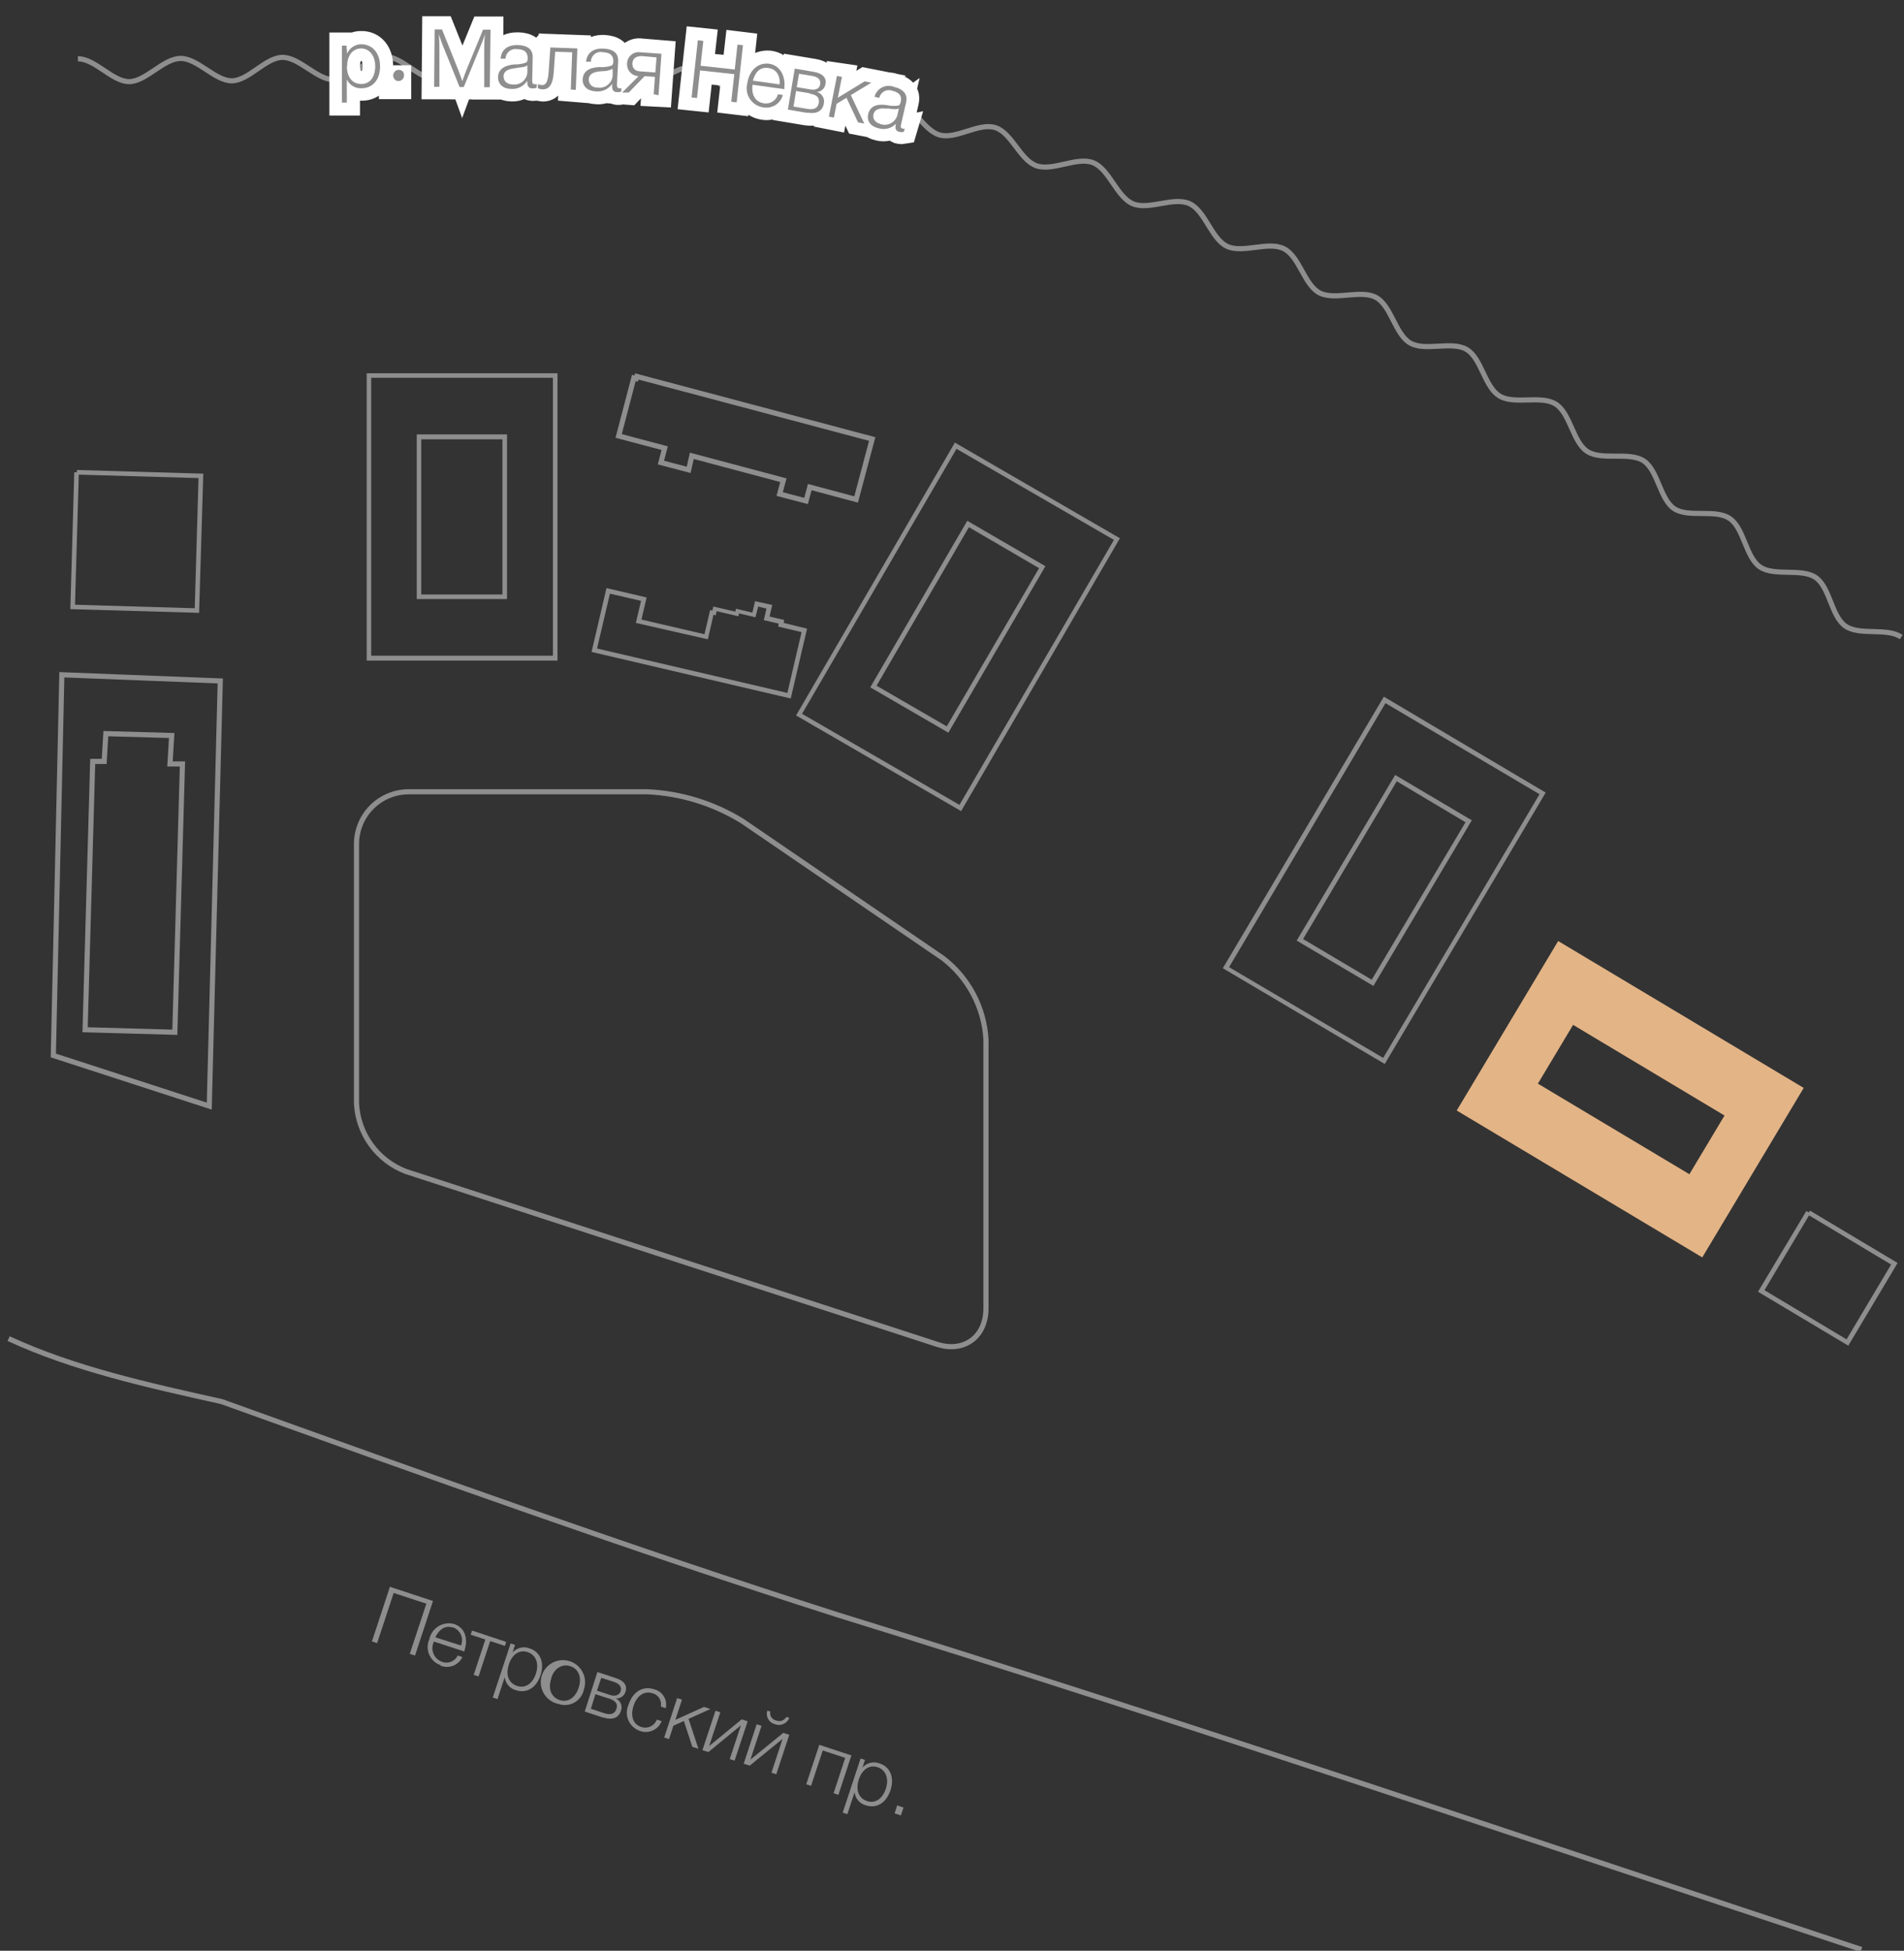 <svg width="371" height="380" viewBox="0 0 371 380" fill="none" xmlns="http://www.w3.org/2000/svg">
<rect x="0" y="0" width="371" height="380" fill="#333333" stroke="none"/>
<g clip-path="url(#clip0_30_242)">
<path d="M182.525 261.849C187.819 263.589 192.12 260.444 192.12 254.871V202.502C191.945 199.416 191.105 196.404 189.659 193.671C188.213 190.938 186.195 188.548 183.741 186.663L144.642 159.951C139.057 156.504 132.683 154.537 126.124 154.235H79.621C78.282 154.24 76.957 154.507 75.722 155.023C74.486 155.539 73.365 156.293 72.422 157.242C71.478 158.192 70.732 159.317 70.225 160.554C69.718 161.792 69.46 163.117 69.466 164.454V214.908C69.599 217.813 70.577 220.618 72.281 222.977C73.986 225.336 76.342 227.148 79.061 228.192L182.525 261.849Z" stroke="#8E8E8E" stroke-miterlimit="10"/>
<path d="M33.568 201.069L34.068 201.084L34.082 200.584L35.537 149.332L35.552 148.818H35.037H33.122L33.425 143.791L33.457 143.276L32.941 143.261L21.107 142.926L20.622 142.912L20.594 143.396L20.302 148.323H18.55H18.064L18.05 148.808L16.595 200.092L16.581 200.592L17.081 200.606L33.568 201.069ZM40.775 215.471L10.391 205.606L12.05 131.444L42.92 132.65L40.775 215.471Z" stroke="#8E8E8E"/>
<path d="M39.611 92.27L14.984 91.551V91.998H14.472L13.705 118.662L38.795 119.381L39.611 92.27ZM15.352 92.461L38.683 93.132L37.947 118.487L14.616 117.8L15.352 92.461Z" fill="#8E8E8E"/>
<path d="M108.63 128.689V72.711H71.45V128.689H108.63ZM72.329 73.589H107.734V127.731H72.329V73.589ZM98.795 116.698V84.622H81.204V116.698H98.795ZM97.9 85.58V115.804H82.084V85.58H97.9Z" fill="#8E8E8E"/>
<path d="M351.459 211.922L351.075 211.698L303.613 183.31L283.847 216.329L331.693 244.94L351.459 211.922ZM298.447 211.618L306.203 198.43L337.074 217.303L329.423 229.916L298.447 211.618ZM337.258 216.999L306.203 198.43L298.447 211.618L329.423 229.916L337.258 216.999ZM299.663 211.092L306.523 199.644L336.027 217.303L329.183 228.734L299.663 211.092Z" fill="#E3B486"/>
<path d="M124.094 73.334L169.952 85.519L166.82 97.294L158.268 95.012L157.785 94.883L157.656 95.366L157.064 97.584L151.923 96.24L152.513 94.027L152.642 93.544L152.159 93.415L135.304 88.928L134.8 88.794L134.687 89.303L134.192 91.527L128.781 90.109L129.39 87.782L129.517 87.3L129.035 87.172L120.546 84.921L123.506 73.626L123.966 73.749L124.094 73.334Z" stroke="#8E8E8E"/>
<path d="M157.259 122.462L152.717 121.345V121.201L152.813 120.77L149.951 120.099L150.367 118.295L150.479 117.848L147.12 117.113L146.609 119.333L143.41 118.582L143.283 119.141L138.997 118.151L138.805 118.934L138.373 118.838L137.27 123.548L124.988 120.69L125.996 116.395L125.564 116.283L118.176 114.559L115.266 126.997L154.077 136.066L157.259 122.462ZM151.646 122.063L156.188 123.133L153.421 134.98L116.337 126.326L118.848 115.645L124.908 117.05L123.901 121.345L137.925 124.538L139.029 119.748L139.461 119.86L139.652 119.061L143.874 120.051L144.002 119.492L147.2 120.243L147.744 118.151L149.343 118.55L148.927 120.371L148.816 120.802L151.694 121.472V121.6L151.646 122.063Z" fill="#8E8E8E"/>
<path d="M369.753 246.026L352.674 235.823L352.45 236.191L351.97 235.903L342.551 251.63L360.142 262.136L369.753 246.026ZM352.498 236.75L368.489 246.329L359.806 260.907L343.815 251.327L352.498 236.75Z" fill="#8E8E8E"/>
<path d="M15.176 11.448C18.55 11.448 21.876 15.902 25.154 15.902C28.433 15.902 31.823 11.4 35.181 11.384C38.539 11.368 41.913 15.775 45.192 15.743C48.47 15.711 51.764 11.176 55.058 11.176C58.352 11.176 61.775 15.551 65.069 15.535C68.363 15.519 71.721 11.017 74.999 11.001C78.278 10.985 81.684 15.439 84.978 15.455C88.272 15.471 91.695 11.033 94.989 11.081C98.283 11.129 101.561 15.663 104.855 15.759C108.15 15.855 111.7 11.528 114.994 11.687C118.288 11.847 121.391 16.477 124.589 16.717C127.787 16.956 131.673 12.773 134.967 13.092C138.261 13.412 141.092 18.218 144.386 18.633C147.68 19.048 151.598 15.104 154.876 15.631C158.155 16.158 160.633 21.123 163.896 21.762C167.158 22.401 171.332 18.744 174.578 19.511C177.824 20.277 179.887 25.402 183.117 26.297C186.348 27.191 190.745 23.838 193.943 24.86C197.142 25.881 198.741 31.15 201.939 32.284C205.137 33.418 209.855 30.464 212.989 31.693C216.123 32.923 217.595 38.335 220.697 39.676C223.799 41.018 228.693 38.255 231.779 39.676C234.865 41.097 236.033 46.526 239.087 47.979C242.141 49.432 247.083 46.925 250.153 48.442C253.223 49.959 254.119 55.483 257.109 57.048C260.1 58.612 265.185 56.329 268.143 57.958C271.102 59.587 271.853 65.127 274.78 66.819C277.706 68.512 282.887 66.356 285.782 68.081C288.676 69.805 289.268 75.361 292.178 77.134C295.089 78.906 300.286 76.894 303.149 78.73C306.011 80.566 306.459 86.107 309.289 87.943C312.12 89.779 317.397 87.943 320.227 89.747C323.058 91.551 323.426 97.187 326.192 99.071C328.959 100.955 334.3 99.071 337.082 101.035C339.865 102.999 340.153 108.523 342.935 110.439C345.718 112.355 351.043 110.599 353.809 112.515C356.576 114.431 356.816 120.035 359.598 121.967C362.381 123.899 367.69 122.175 370.456 124.107" stroke="#8E8E8E" stroke-miterlimit="10"/>
<path d="M176.289 24.955C176.162 24.981 176.032 24.981 175.905 24.955C175.377 24.828 175.457 24.508 175.569 24.045L176.545 19.75C176.897 18.25 175.953 17.228 174.162 16.812C173.789 16.664 173.388 16.597 172.987 16.616C172.586 16.635 172.193 16.739 171.835 16.922C171.478 17.105 171.164 17.362 170.914 17.677C170.664 17.991 170.485 18.355 170.388 18.744L171.3 18.952C171.359 18.681 171.477 18.427 171.644 18.206C171.812 17.985 172.025 17.803 172.27 17.673C172.515 17.542 172.785 17.466 173.062 17.45C173.339 17.434 173.616 17.478 173.874 17.579C175.138 17.882 175.841 18.457 175.473 19.766C175.377 20.149 175.25 20.357 175.026 20.453C174.226 20.567 173.412 20.529 172.627 20.341C170.628 20.086 169.429 20.66 169.125 22.097C168.821 23.534 169.589 24.54 171.204 24.907C171.807 25.078 172.446 25.078 173.05 24.909C173.654 24.74 174.199 24.408 174.626 23.95C174.466 24.668 174.386 25.418 175.33 25.546C175.589 25.594 175.854 25.594 176.113 25.546L176.289 24.955ZM175.25 21.028L174.946 22.321C174.863 22.654 174.713 22.967 174.505 23.241C174.297 23.514 174.035 23.742 173.736 23.911C173.437 24.08 173.106 24.186 172.764 24.223C172.422 24.26 172.076 24.226 171.747 24.125C170.644 23.87 170.148 23.135 170.276 22.209C170.564 20.932 171.971 20.996 173.011 21.091C174.05 21.187 174.866 21.299 175.25 21.028ZM165.831 18.441L169.812 15.966L168.517 15.711L163.304 18.904L164.104 14.849L163.112 14.705L161.513 22.688L162.488 22.88L163.016 20.181L164.935 19.016L167.174 23.806L168.405 24.045L165.831 18.441ZM160.537 20.134C160.654 19.653 160.577 19.146 160.323 18.722C160.068 18.298 159.657 17.991 159.178 17.866C159.589 17.827 159.974 17.647 160.265 17.355C160.557 17.064 160.738 16.68 160.777 16.27C160.985 15.056 160.17 14.226 158.539 13.954L154.797 13.332L153.453 21.315L157.195 21.938C159.146 22.209 160.298 21.587 160.537 20.134ZM159.914 16.334C159.786 17.132 159.114 17.515 158.011 17.323L155.356 16.892L155.804 14.274L158.459 14.721C159.53 14.912 160.01 15.455 159.914 16.334ZM159.642 19.862C159.482 20.868 158.746 21.283 157.387 21.06L154.733 20.613L155.116 17.643L157.771 18.09C159.162 18.313 159.738 18.952 159.578 19.862H159.642ZM152.654 18.425L151.694 18.281C151.543 18.864 151.178 19.37 150.672 19.698C150.166 20.026 149.555 20.153 148.96 20.054C147.025 19.782 146.465 18.106 146.689 16.429L152.878 17.291V17.02C153.181 14.801 152.302 12.677 149.935 12.358C149.401 12.307 148.862 12.367 148.351 12.534C147.841 12.701 147.371 12.971 146.97 13.328C146.57 13.685 146.247 14.12 146.022 14.607C145.798 15.094 145.676 15.622 145.665 16.158C145.524 16.667 145.492 17.2 145.573 17.722C145.654 18.244 145.845 18.744 146.134 19.186C146.423 19.629 146.803 20.005 147.249 20.289C147.695 20.574 148.196 20.76 148.72 20.836C149.551 21.002 150.415 20.845 151.134 20.397C151.853 19.949 152.374 19.244 152.59 18.425H152.654ZM151.918 16.365L146.705 15.631C147.105 14.162 148 12.917 149.743 13.156C151.278 13.364 152.094 14.577 151.918 16.365ZM144.802 8.734L143.747 8.606L143.203 13.396L136.55 12.773L137.094 7.983L136.023 7.871L134.791 19.048L135.863 19.16L136.454 13.779L143.107 14.37L142.515 19.734L143.587 19.862L144.802 8.734ZM128.411 18.313L128.986 10.33L124.893 9.995C124.576 9.942 124.252 9.958 123.942 10.041C123.632 10.125 123.344 10.274 123.096 10.478C122.849 10.683 122.649 10.938 122.509 11.226C122.369 11.515 122.293 11.83 122.286 12.15C122.257 12.463 122.294 12.778 122.393 13.077C122.492 13.375 122.651 13.649 122.861 13.883C123.072 14.117 123.328 14.305 123.614 14.435C123.9 14.566 124.21 14.636 124.525 14.641L121.327 17.834L122.606 17.93L125.692 14.737L127.707 14.881L127.467 18.265L128.411 18.313ZM127.931 11.049L127.723 14.066L124.861 13.859C123.773 13.859 123.262 13.172 123.262 12.262C123.273 12.047 123.331 11.836 123.432 11.645C123.533 11.454 123.674 11.288 123.846 11.157C124.018 11.026 124.217 10.935 124.428 10.888C124.639 10.842 124.858 10.842 125.069 10.889L127.931 11.049ZM121.183 17.036C121.055 17.05 120.926 17.05 120.799 17.036C120.255 17.036 120.287 16.669 120.303 16.19L120.543 11.799C120.623 10.202 119.52 9.404 117.697 9.308C115.874 9.213 114.498 10.139 114.29 11.863H115.234C115.258 11.593 115.338 11.332 115.47 11.096C115.603 10.859 115.783 10.654 116.001 10.492C116.219 10.331 116.468 10.217 116.733 10.159C116.997 10.101 117.271 10.099 117.537 10.155C118.832 10.155 119.632 10.665 119.552 12.007C119.552 12.422 119.44 12.629 119.232 12.757C118.468 13.024 117.656 13.128 116.849 13.06C114.834 13.156 113.795 13.923 113.651 15.408C113.507 16.892 114.514 17.723 116.177 17.802C116.793 17.877 117.417 17.781 117.981 17.524C118.545 17.268 119.028 16.862 119.376 16.349C119.376 17.084 119.376 17.818 120.351 17.946C120.616 17.971 120.883 17.938 121.135 17.85L121.183 17.036ZM119.488 13.348V14.657C119.462 15.003 119.366 15.341 119.206 15.649C119.045 15.957 118.824 16.229 118.554 16.449C118.285 16.669 117.973 16.831 117.639 16.927C117.305 17.022 116.954 17.048 116.609 17.004C115.474 17.004 114.786 16.302 114.834 15.408C114.834 14.098 116.305 13.923 117.329 13.811C118.076 13.845 118.82 13.685 119.488 13.348ZM112.26 17.387L112.547 9.308L107.302 9.117L106.966 13.907C106.838 15.759 106.407 16.477 105.751 16.445C105.449 16.442 105.151 16.383 104.871 16.27V17.068C105.144 17.189 105.437 17.259 105.735 17.276C107.046 17.276 107.798 16.397 107.974 13.986L108.262 9.947L111.556 10.059L111.3 17.308L112.26 17.387ZM104.632 16.317C104.509 16.332 104.386 16.332 104.264 16.317C103.704 16.317 103.736 15.982 103.736 15.487L103.848 11.176C103.848 9.58 102.745 8.829 100.922 8.797C99.099 8.765 97.723 9.58 97.547 11.368H98.491C98.502 11.095 98.572 10.829 98.696 10.585C98.82 10.342 98.995 10.129 99.209 9.959C99.423 9.789 99.671 9.668 99.936 9.602C100.201 9.537 100.477 9.529 100.746 9.58C102.025 9.58 102.841 10.027 102.809 11.368C102.829 11.511 102.812 11.657 102.759 11.791C102.705 11.926 102.618 12.044 102.505 12.134C101.748 12.411 100.943 12.536 100.138 12.502C98.139 12.661 97.116 13.46 97.084 14.928C97.052 16.397 98.011 17.212 99.674 17.26C100.285 17.296 100.895 17.167 101.438 16.886C101.981 16.605 102.438 16.182 102.761 15.663C102.761 16.397 102.761 17.132 103.784 17.164C104.05 17.168 104.314 17.13 104.568 17.052L104.632 16.317ZM102.825 12.677V13.986C102.809 14.334 102.723 14.674 102.571 14.987C102.419 15.3 102.204 15.578 101.941 15.805C101.677 16.032 101.37 16.203 101.038 16.308C100.706 16.413 100.356 16.448 100.01 16.413C98.875 16.413 98.155 15.775 98.187 14.817C98.187 13.492 99.61 13.22 100.634 13.22C101.657 13.22 102.505 13.012 102.825 12.677ZM95.581 5.716H94.109L90.831 13.699C90.559 14.37 90.335 15.072 90.079 15.759C89.824 15.056 89.6 14.338 89.328 13.651L86.13 5.668H84.754L84.658 16.844H85.682V10.043C85.682 8.893 85.682 7.776 85.586 6.626C85.794 7.313 86.034 8.015 86.305 8.686L89.552 16.86H90.511L93.885 8.622C94.157 7.967 94.413 7.281 94.637 6.61C94.557 7.776 94.493 8.941 94.477 10.123V16.892H95.501L95.581 5.716ZM77.622 15.216H76.327V16.812H77.622V15.216ZM67.58 8.829H66.684V20.006H67.644V15.392C67.89 15.938 68.298 16.395 68.812 16.704C69.327 17.012 69.923 17.156 70.522 17.116C72.697 17.116 74.12 15.392 74.104 12.837C74.088 10.282 72.633 8.526 70.426 8.542C69.817 8.514 69.215 8.674 68.7 9C68.185 9.325 67.783 9.801 67.548 10.362L67.58 8.829ZM70.362 9.372C72.073 9.372 73.145 10.713 73.161 12.837C73.177 14.96 72.105 16.27 70.442 16.286C68.779 16.302 67.644 14.976 67.644 12.869C67.644 10.761 68.651 9.372 70.362 9.372Z" stroke="white" stroke-width="5"/>
<path d="M78.725 14.705C78.727 14.848 78.699 14.989 78.644 15.121C78.589 15.253 78.508 15.372 78.406 15.471C78.303 15.574 78.181 15.655 78.046 15.71C77.912 15.765 77.767 15.793 77.622 15.791C77.436 15.792 77.254 15.743 77.094 15.647C76.952 15.55 76.836 15.418 76.758 15.264C76.659 15.094 76.605 14.902 76.599 14.705C76.602 14.508 76.657 14.315 76.758 14.146C76.854 13.98 76.992 13.842 77.158 13.747C77.369 13.63 77.612 13.583 77.851 13.615C78.09 13.647 78.313 13.755 78.486 13.923C78.665 14.142 78.751 14.423 78.725 14.705Z" fill="#8E8E8E"/>
<path d="M1.679 260.763C14.392 266.639 28.785 269.832 43.177 273.025C83.155 287.395 123.134 301.765 163.112 314.538C230.276 335.294 295.841 357.647 362.701 379.761" stroke="#8E8E8E"/>
<path d="M67.596 12.933C67.596 15.056 68.683 16.366 70.394 16.366C72.105 16.366 73.113 14.992 73.113 12.917C73.113 10.841 71.961 9.436 70.362 9.436C68.763 9.436 67.628 10.761 67.644 12.933M67.644 10.442C67.871 9.908 68.248 9.451 68.731 9.128C69.214 8.804 69.781 8.629 70.362 8.622C72.569 8.622 74.04 10.314 74.056 12.917C74.072 15.519 72.633 17.18 70.458 17.196C69.86 17.231 69.266 17.085 68.752 16.778C68.238 16.47 67.83 16.015 67.58 15.471V19.99H66.62V8.893H67.516L67.644 10.442Z" fill="#8E8E8E"/>
<path d="M95.436 16.988H94.349V10.219C94.349 9.037 94.349 7.871 94.509 6.69C94.285 7.376 94.013 8.063 93.741 8.718L90.367 16.956H89.552L86.241 8.75C85.969 8.063 85.746 7.376 85.522 6.674C85.602 7.824 85.634 8.957 85.618 10.107V16.908H84.594L84.69 5.732H86.129L89.328 13.715C89.6 14.402 89.839 15.12 90.079 15.823C90.335 15.136 90.559 14.434 90.831 13.763L94.125 5.78H95.58L95.436 16.988Z" fill="#8E8E8E"/>
<path d="M100.57 13.268C99.546 13.38 98.155 13.587 98.123 14.865C98.123 15.807 98.811 16.461 99.946 16.461C100.293 16.499 100.644 16.465 100.977 16.361C101.31 16.257 101.618 16.086 101.882 15.859C102.146 15.631 102.36 15.352 102.511 15.038C102.662 14.724 102.747 14.382 102.76 14.034V12.709C102.441 13.06 101.625 13.108 100.538 13.236M104.551 17.116C104.292 17.193 104.023 17.231 103.752 17.228C102.792 17.228 102.728 16.461 102.728 15.727C102.409 16.249 101.952 16.674 101.408 16.955C100.864 17.236 100.253 17.364 99.642 17.323C98.043 17.323 97.019 16.413 97.052 14.992C97.084 13.571 98.139 12.773 100.138 12.55C100.948 12.583 101.758 12.458 102.521 12.182C102.728 12.039 102.808 11.815 102.824 11.416C102.856 10.075 102.041 9.58 100.746 9.58C100.473 9.534 100.195 9.547 99.928 9.618C99.662 9.69 99.413 9.818 99.201 9.994C98.989 10.169 98.817 10.389 98.697 10.637C98.577 10.885 98.512 11.156 98.507 11.432H97.547C97.675 9.708 98.874 8.734 100.873 8.781C102.872 8.829 103.832 9.66 103.8 11.176L103.704 15.583C103.704 16.078 103.704 16.397 104.216 16.413C104.343 16.427 104.472 16.427 104.599 16.413L104.551 17.116Z" fill="#8E8E8E"/>
<path d="M111.22 17.435L111.492 10.187L108.182 10.075L107.894 14.114C107.734 16.525 106.966 17.451 105.655 17.404C105.362 17.387 105.075 17.317 104.808 17.196V16.398C105.088 16.509 105.386 16.569 105.687 16.573C106.359 16.573 106.775 15.887 106.902 14.034L107.238 9.245L112.499 9.436L112.196 17.515L111.22 17.435Z" fill="#8E8E8E"/>
<path d="M117.217 13.875C116.177 13.955 114.786 14.13 114.722 15.472C114.722 16.414 115.362 17.068 116.481 17.068C116.827 17.115 117.179 17.09 117.516 16.996C117.852 16.902 118.165 16.739 118.437 16.52C118.708 16.3 118.931 16.027 119.092 15.717C119.254 15.408 119.35 15.069 119.375 14.721V13.412C118.688 13.756 117.92 13.91 117.153 13.859M121.039 17.851C120.782 17.938 120.509 17.971 120.239 17.946C119.28 17.946 119.232 17.148 119.264 16.35C118.913 16.859 118.43 17.264 117.867 17.52C117.303 17.776 116.68 17.873 116.065 17.803C114.466 17.707 113.459 16.813 113.539 15.408C113.619 14.003 114.674 13.156 116.737 13.061C117.564 13.135 118.397 13.037 119.184 12.773C119.391 12.646 119.487 12.438 119.519 12.023C119.519 10.682 118.784 10.235 117.488 10.171C117.208 10.106 116.917 10.105 116.637 10.168C116.356 10.231 116.094 10.356 115.868 10.534C115.642 10.711 115.459 10.937 115.333 11.195C115.207 11.453 115.14 11.736 115.138 12.023H114.194C114.37 10.298 115.602 9.372 117.6 9.468C119.599 9.564 120.527 10.426 120.447 11.959L120.223 16.35C120.223 16.845 120.223 17.164 120.719 17.196C120.84 17.217 120.965 17.217 121.087 17.196L121.039 17.851Z" fill="#8E8E8E"/>
<path d="M125.036 10.921C123.949 10.921 123.293 11.384 123.229 12.31C123.165 13.236 123.725 13.907 124.829 13.907L127.691 14.114L127.931 11.177L125.036 10.921ZM127.371 18.361L127.611 14.976L125.612 14.833L122.51 18.026H121.23L124.429 14.833C124.115 14.825 123.806 14.754 123.521 14.622C123.236 14.491 122.981 14.303 122.771 14.07C122.561 13.837 122.401 13.563 122.302 13.266C122.202 12.969 122.164 12.654 122.19 12.342C122.199 12.021 122.277 11.706 122.419 11.417C122.561 11.129 122.762 10.874 123.011 10.669C123.259 10.465 123.549 10.316 123.859 10.233C124.17 10.15 124.495 10.134 124.813 10.187L128.89 10.474L128.315 18.553L127.371 18.361Z" fill="#8E8E8E"/>
<path d="M143.539 19.942L142.483 19.814L143.075 14.45L136.406 13.715L135.815 19.096L134.759 18.984L135.975 7.84L137.046 7.967L136.502 12.805L143.171 13.54L143.698 8.686L144.77 8.814L143.539 19.942Z" fill="#8E8E8E"/>
<path d="M149.727 13.236C147.984 12.981 147.089 14.242 146.705 15.711L151.918 16.445C152.046 14.657 151.23 13.444 149.727 13.252M148.72 20.916C148.192 20.842 147.687 20.656 147.237 20.372C146.787 20.088 146.402 19.711 146.109 19.267C145.815 18.823 145.62 18.322 145.535 17.797C145.45 17.272 145.478 16.735 145.617 16.222C145.985 13.683 147.744 12.119 149.887 12.422C152.03 12.725 153.085 14.881 152.83 17.1V17.372L146.641 16.509C146.401 18.186 146.961 19.862 148.896 20.134C149.485 20.221 150.087 20.088 150.585 19.761C151.083 19.435 151.444 18.936 151.598 18.361L152.542 18.505C152.326 19.314 151.813 20.012 151.104 20.459C150.395 20.906 149.544 21.069 148.72 20.916Z" fill="#8E8E8E"/>
<path d="M157.771 18.17L155.116 17.723L154.62 20.756L157.275 21.203C158.65 21.443 159.37 21.044 159.546 20.022C159.722 19 159.114 18.425 157.771 18.25M158.315 14.801L155.692 14.37L155.244 16.972L157.899 17.419C159.002 17.611 159.674 17.228 159.818 16.413C159.962 15.599 159.482 15.008 158.346 14.817M157.243 21.986L153.517 21.347L154.86 13.364L158.602 14.002C160.201 14.274 161.065 15.088 160.857 16.318C160.809 16.741 160.612 17.133 160.302 17.425C159.992 17.717 159.588 17.891 159.162 17.914C159.641 18.038 160.052 18.346 160.306 18.77C160.561 19.194 160.638 19.701 160.521 20.181C160.281 21.634 159.114 22.257 157.323 21.938" fill="#8E8E8E"/>
<path d="M168.405 24.077L167.19 23.838L164.935 19.048L163.016 20.213L162.488 22.912L161.513 22.72L163.08 14.785L164.055 14.976L163.256 19.032L168.469 15.855L169.78 16.11L165.782 18.521L168.405 24.077Z" fill="#8E8E8E"/>
<path d="M172.931 21.172C171.907 21.076 170.5 20.996 170.196 22.289C169.989 23.215 170.564 23.886 171.668 24.205C171.996 24.302 172.341 24.332 172.681 24.293C173.022 24.254 173.351 24.147 173.649 23.979C173.947 23.811 174.209 23.584 174.418 23.313C174.627 23.042 174.779 22.732 174.866 22.401L175.154 21.108C174.77 21.379 173.97 21.267 172.883 21.108M176.081 25.706C175.817 25.754 175.546 25.754 175.282 25.706C174.338 25.498 174.418 24.748 174.578 24.109C174.155 24.547 173.62 24.862 173.031 25.019C172.442 25.177 171.822 25.171 171.236 25.003C169.637 24.636 168.853 23.598 169.173 22.209C169.493 20.82 170.66 20.198 172.659 20.453C173.444 20.641 174.258 20.679 175.058 20.565C175.282 20.469 175.41 20.262 175.506 19.862C175.809 18.569 175.09 17.978 173.906 17.691C173.648 17.59 173.371 17.546 173.094 17.562C172.817 17.578 172.547 17.654 172.302 17.785C172.057 17.915 171.844 18.097 171.676 18.318C171.509 18.539 171.391 18.793 171.332 19.064L170.404 18.856C170.503 18.467 170.684 18.102 170.936 17.788C171.187 17.474 171.502 17.216 171.861 17.033C172.22 16.851 172.614 16.746 173.016 16.727C173.418 16.709 173.82 16.776 174.194 16.924C175.969 17.324 176.913 18.361 176.577 19.862L175.586 24.157C175.49 24.62 175.394 24.94 175.937 25.067C176.058 25.094 176.184 25.094 176.305 25.067L176.081 25.706Z" fill="#8E8E8E"/>
<path d="M80.869 322.505L79.845 322.17L83.075 312.398L76.711 310.307L73.481 320.078L72.473 319.743L75.975 309.109L84.371 311.871L80.869 322.505Z" fill="#8E8E8E"/>
<path d="M88.24 317.045C86.641 316.502 85.474 317.571 84.818 318.945L89.823 320.541C89.966 320.205 90.037 319.843 90.033 319.478C90.029 319.113 89.949 318.753 89.799 318.42C89.649 318.088 89.431 317.789 89.16 317.544C88.889 317.299 88.571 317.113 88.224 316.997M85.842 324.373C85.353 324.203 84.904 323.934 84.525 323.583C84.145 323.231 83.843 322.805 83.637 322.33C83.431 321.856 83.326 321.345 83.329 320.828C83.331 320.311 83.441 319.8 83.651 319.328C83.757 318.811 83.968 318.321 84.27 317.888C84.573 317.455 84.96 317.087 85.408 316.808C85.857 316.529 86.358 316.343 86.88 316.263C87.403 316.183 87.936 316.21 88.448 316.342C90.735 317.092 91.215 319.344 90.511 321.467V321.723L84.562 319.775C84.378 320.135 84.273 320.531 84.254 320.935C84.236 321.34 84.305 321.743 84.457 322.119C84.609 322.494 84.839 322.833 85.133 323.112C85.427 323.39 85.778 323.603 86.161 323.734C86.73 323.943 87.356 323.931 87.916 323.7C88.476 323.47 88.928 323.037 89.184 322.489L90.095 322.792C89.739 323.557 89.104 324.158 88.32 324.472C87.535 324.786 86.661 324.791 85.874 324.485" fill="#8E8E8E"/>
<path d="M95.516 319.679L93.246 326.576L92.302 326.257L94.573 319.376L91.71 318.434L91.982 317.635L98.635 319.839L98.379 320.621L95.516 319.679Z" fill="#8E8E8E"/>
<path d="M99.147 324.277C98.475 326.305 99.147 327.886 100.746 328.413C102.345 328.939 103.768 327.997 104.424 326.018C105.079 324.038 104.424 322.361 102.825 321.834C101.225 321.308 99.802 322.218 99.13 324.277M99.882 321.898C100.284 321.441 100.818 321.119 101.411 320.976C102.003 320.833 102.625 320.876 103.192 321.1C105.287 321.787 106.135 323.862 105.319 326.337C104.504 328.812 102.601 329.929 100.522 329.243C99.944 329.09 99.426 328.766 99.038 328.312C98.649 327.859 98.408 327.298 98.347 326.704L96.94 330.983L96.012 330.68L99.498 320.142L100.346 320.413L99.882 321.898Z" fill="#8E8E8E"/>
<path d="M107.414 326.976C106.743 328.987 107.414 330.6 109.013 331.159C110.613 331.718 112.1 330.76 112.755 328.764C113.411 326.768 112.755 325.124 111.156 324.581C109.557 324.038 107.958 324.98 107.382 326.976M113.779 329.083C113.676 329.615 113.46 330.119 113.145 330.56C112.83 331.001 112.423 331.368 111.952 331.638C111.482 331.908 110.959 332.073 110.418 332.123C109.878 332.172 109.333 332.105 108.822 331.925C107.963 331.749 107.178 331.317 106.571 330.685C105.965 330.053 105.565 329.251 105.426 328.387C105.287 327.523 105.414 326.636 105.792 325.846C106.169 325.056 106.778 324.4 107.539 323.964C108.299 323.528 109.174 323.333 110.048 323.406C110.922 323.479 111.753 323.816 112.43 324.371C113.107 324.927 113.599 325.676 113.84 326.517C114.081 327.359 114.06 328.254 113.779 329.083Z" fill="#8E8E8E"/>
<path d="M118.576 330.856L116.017 330.025L115.138 332.867L117.696 333.714C119.024 334.145 119.791 333.857 120.111 332.883C120.431 331.909 119.935 331.287 118.64 330.856M119.711 327.662L117.153 326.832L116.321 329.339L118.88 330.185C119.951 330.52 120.671 330.185 120.927 329.466C121.183 328.748 120.799 328.029 119.711 327.662ZM117.537 334.592L113.938 333.41L116.401 325.714L120.015 326.896C121.614 327.407 122.27 328.349 121.886 329.53C121.772 329.94 121.517 330.297 121.167 330.54C120.816 330.782 120.392 330.893 119.967 330.856C120.194 330.95 120.4 331.088 120.573 331.262C120.747 331.436 120.884 331.642 120.978 331.869C121.071 332.095 121.119 332.338 121.119 332.584C121.118 332.829 121.069 333.072 120.975 333.298C120.511 334.687 119.28 335.135 117.489 334.544" fill="#8E8E8E"/>
<path d="M124.733 337.194C124.225 337.032 123.758 336.763 123.363 336.405C122.968 336.048 122.654 335.611 122.442 335.122C122.23 334.634 122.125 334.106 122.134 333.574C122.143 333.042 122.266 332.518 122.494 332.037C123.31 329.514 125.277 328.365 127.435 329.067C127.828 329.159 128.199 329.328 128.527 329.563C128.854 329.798 129.132 330.096 129.344 330.438C129.557 330.781 129.7 331.162 129.764 331.559C129.829 331.957 129.815 332.363 129.722 332.755L128.763 332.436C128.88 331.882 128.779 331.305 128.481 330.823C128.184 330.342 127.712 329.993 127.164 329.85C125.564 329.323 124.109 330.281 123.454 332.276C122.798 334.272 123.358 335.885 124.909 336.396C125.505 336.612 126.162 336.584 126.738 336.318C127.313 336.052 127.759 335.569 127.979 334.975L128.923 335.278C128.607 336.083 127.99 336.734 127.201 337.092C126.413 337.45 125.516 337.486 124.701 337.194" fill="#8E8E8E"/>
<path d="M136.087 340.659L134.904 340.276L133.256 335.246L131.209 336.172L130.362 338.775L129.418 338.471L131.945 330.792L132.889 331.095L131.593 335.023L137.174 332.5L138.422 332.915L134.168 334.831L136.087 340.659Z" fill="#8E8E8E"/>
<path d="M142.195 342.671L144.37 336.093L138.037 341.298L136.87 340.93L139.413 333.25L140.356 333.554L138.181 340.132L144.514 334.927L145.681 335.31L143.139 342.974L142.195 342.671Z" fill="#8E8E8E"/>
<path d="M150.319 345.321L152.478 338.743L146.081 343.948L144.914 343.565L147.441 335.885L148.384 336.188L146.225 342.766L152.622 337.561L153.789 337.945L151.263 345.624L150.319 345.321ZM150.095 333.41C150.015 333.791 150.089 334.189 150.302 334.515C150.515 334.841 150.849 335.07 151.231 335.15C151.592 335.297 151.995 335.307 152.363 335.177C152.732 335.048 153.04 334.788 153.23 334.448L153.805 334.64C153.591 335.176 153.174 335.606 152.644 335.836C152.113 336.067 151.514 336.078 150.975 335.869C150.7 335.798 150.443 335.671 150.22 335.498C149.996 335.324 149.81 335.106 149.674 334.858C149.538 334.609 149.454 334.336 149.427 334.054C149.4 333.772 149.432 333.488 149.52 333.219L150.095 333.41Z" fill="#8E8E8E"/>
<path d="M162.424 349.329L164.695 342.431L160.313 340.994L158.043 347.876L157.099 347.572L159.642 339.892L165.894 341.952L163.368 349.632L162.424 349.329Z" fill="#8E8E8E"/>
<path d="M167.334 346.694C166.678 348.722 167.334 350.303 168.933 350.845C170.532 351.388 171.972 350.398 172.611 348.434C173.251 346.471 172.611 344.778 171.012 344.251C169.413 343.724 168.006 344.634 167.318 346.694M168.07 344.315C168.474 343.856 169.011 343.534 169.606 343.391C170.202 343.248 170.827 343.292 171.396 343.517C173.491 344.203 174.322 346.279 173.507 348.754C172.691 351.229 170.804 352.346 168.709 351.676C168.129 351.519 167.61 351.191 167.219 350.736C166.829 350.28 166.584 349.717 166.518 349.121L165.111 353.4L164.2 353.097L167.686 342.559L168.533 342.83L168.07 344.315Z" fill="#8E8E8E"/>
<path d="M175.538 353.64L174.322 353.24L174.818 351.692L176.049 352.107L175.538 353.64Z" fill="#8E8E8E"/>
<path d="M218.218 104.851L186.06 86.219L185.836 86.602L155.116 139.371L187.275 158.003L218.218 104.851ZM186.379 87.432L217.051 105.171L186.955 156.79L156.284 139.051L186.379 87.432ZM203.698 110.296L188.474 101.45L169.572 133.894L184.796 142.724L185.02 142.34L203.698 110.296ZM170.804 133.575L188.794 102.696L202.467 110.679L184.476 141.494L170.804 133.575Z" fill="#8E8E8E"/>
<path d="M301.182 154.395L269.647 135.714L269.423 136.097L238.271 188.611L269.822 207.26L301.182 154.395ZM269.966 136.976L299.982 154.714L269.519 206.078L239.487 188.403L269.966 136.976ZM286.789 159.792L271.853 150.962L252.664 183.23L267.616 192.06L267.84 191.676L286.789 159.792ZM253.911 182.927L272.157 152.192L285.558 160.175L267.28 190.846L253.911 182.927Z" fill="#8E8E8E"/>
</g>
<defs>
<clipPath id="clip0_30_242">
<rect width="371" height="380" fill="white"/>
</clipPath>
</defs>
</svg>
